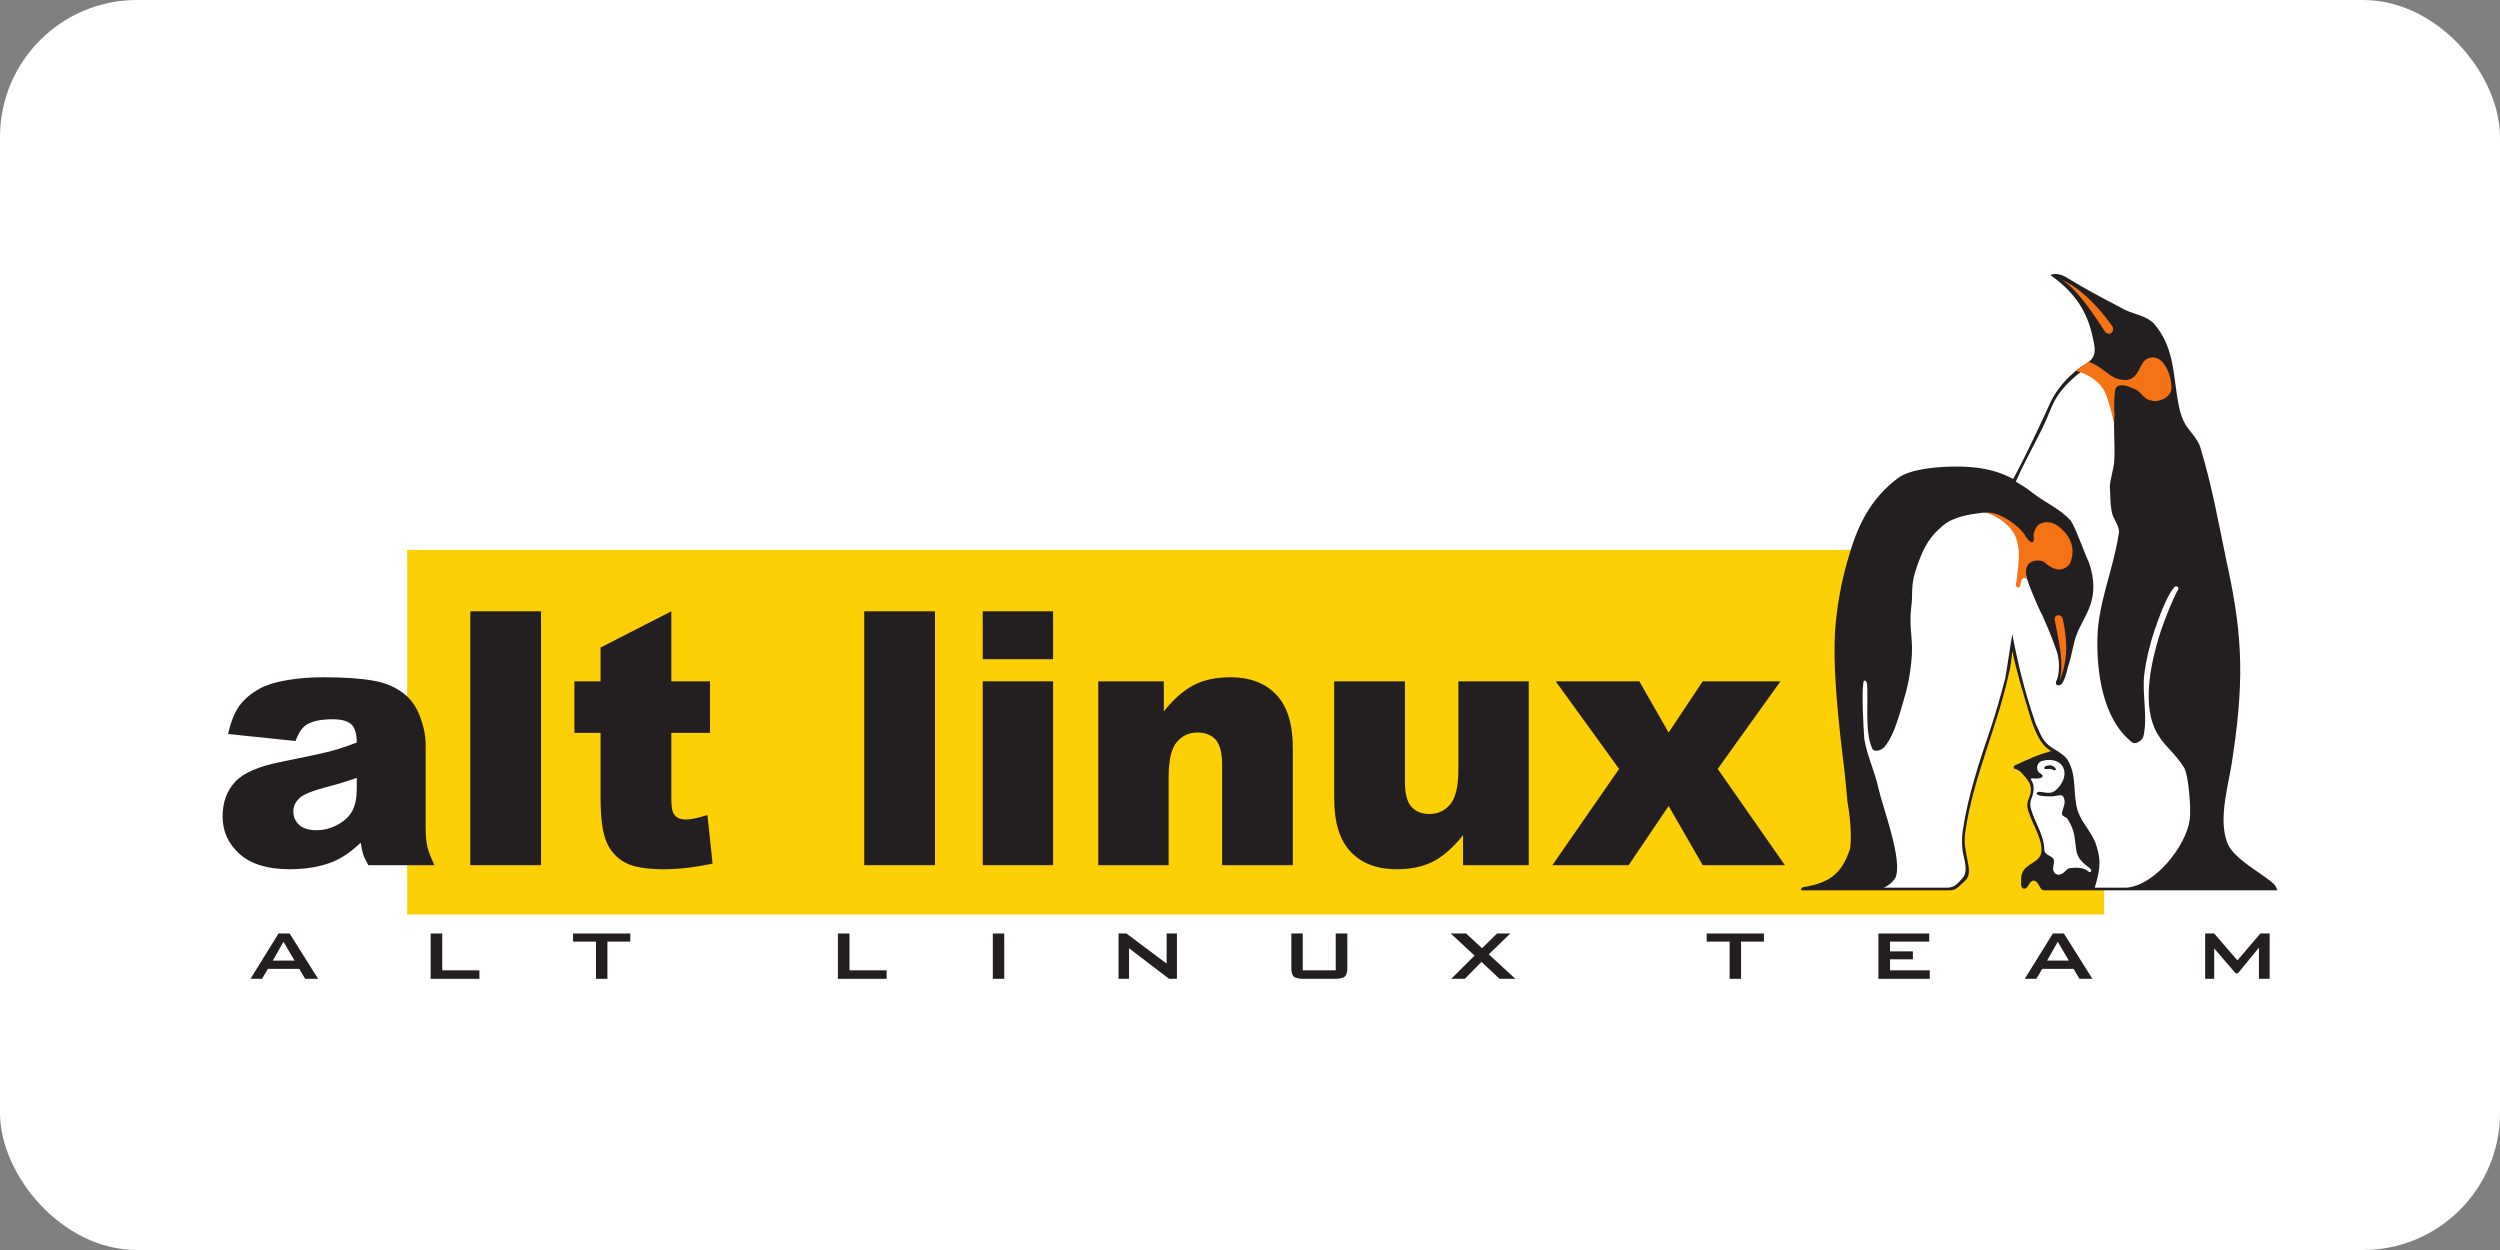 <svg width="146" height="73" viewBox="0 0 146 73" fill="none" xmlns="http://www.w3.org/2000/svg">
<rect x="0" y="0" width="146" height="73" fill="#808080" stroke="none"/>
<rect width="146" height="73" rx="8" fill="white"/>
<path d="M14.629 57.163L16.267 54.516H16.913L18.578 57.163H17.821L17.475 56.582H15.647L15.302 57.163H14.629ZM15.934 56.098H17.201L16.554 54.999L15.934 56.098Z" fill="#231F20"/>
<path d="M25.15 57.163V54.516H25.828V56.668H27.998V57.163H25.15Z" fill="#231F20"/>
<path d="M35.473 54.99V57.163H34.806V54.99H33.467V54.516H36.809V54.99H35.473Z" fill="#231F20"/>
<path d="M48.932 57.163V54.516H49.61V56.668H51.781V57.163H48.932Z" fill="#231F20"/>
<path d="M57.98 57.163V54.516H58.648V57.163H57.98Z" fill="#231F20"/>
<path d="M65.322 57.163V54.516H65.784L68.131 56.275V54.516H68.733V57.163H68.273L65.936 55.38V57.163H65.322Z" fill="#231F20"/>
<path d="M76.081 54.516V56.668H78.007V54.516H78.685V56.538C78.685 56.78 78.634 56.944 78.533 57.033C78.435 57.119 78.243 57.163 77.958 57.163H76.126C75.844 57.163 75.655 57.119 75.557 57.033C75.461 56.948 75.414 56.784 75.414 56.538V54.516H76.081Z" fill="#231F20"/>
<path d="M84.748 57.163L86.114 55.806L84.721 54.516H85.622L86.551 55.376L87.426 54.516H88.202L86.943 55.731L88.498 57.163H87.576L86.518 56.176L85.544 57.163H84.748Z" fill="#231F20"/>
<path d="M101.677 54.99V57.163H101.01V54.99H99.672V54.516H103.014V54.99H101.677Z" fill="#231F20"/>
<path d="M109.699 57.163V54.516H112.666V54.99H110.377V55.56H111.712V56.024H110.377V56.668H112.699V57.163H109.699Z" fill="#231F20"/>
<path d="M118.248 57.163L119.886 54.516H120.531L122.197 57.163H121.44L121.094 56.582H119.266L118.921 57.163H118.248ZM119.553 56.098H120.82L120.173 54.999L119.553 56.098Z" fill="#231F20"/>
<path d="M128.781 57.163V54.516H129.309L130.664 56.086L132.007 54.516H132.547V57.163H131.923V55.342L130.691 56.844H130.561L129.309 55.386V57.163H128.781Z" fill="#231F20"/>
<path d="M122.883 53.405H23.779V32.111H122.883V53.405Z" fill="#FDD005"/>
<path d="M17.261 43.275L13.323 42.866C13.471 42.177 13.685 41.635 13.965 41.239C14.245 40.844 14.648 40.501 15.174 40.21C15.552 40.002 16.072 39.839 16.733 39.725C17.394 39.609 18.109 39.552 18.878 39.552C20.112 39.552 21.104 39.621 21.852 39.759C22.601 39.897 23.225 40.185 23.724 40.623C24.075 40.926 24.352 41.356 24.554 41.912C24.757 42.467 24.858 42.998 24.858 43.504V48.243C24.858 48.748 24.89 49.145 24.954 49.431C25.018 49.717 25.158 50.083 25.375 50.527H21.512C21.355 50.251 21.255 50.04 21.208 49.895C21.16 49.75 21.113 49.522 21.066 49.211C20.526 49.729 19.99 50.099 19.457 50.321C18.729 50.616 17.881 50.764 16.917 50.764C15.635 50.764 14.661 50.468 13.997 49.876C13.332 49.283 13 48.552 13 47.683C13 46.87 13.239 46.199 13.718 45.674C14.197 45.148 15.082 44.758 16.371 44.502C17.915 44.193 18.917 43.975 19.376 43.851C19.835 43.726 20.321 43.563 20.834 43.361C20.834 42.859 20.729 42.508 20.52 42.306C20.31 42.105 19.943 42.005 19.417 42.005C18.742 42.005 18.236 42.113 17.899 42.327C17.635 42.495 17.423 42.812 17.261 43.275ZM20.834 45.427C20.267 45.629 19.677 45.808 19.064 45.963C18.228 46.186 17.698 46.406 17.476 46.621C17.246 46.844 17.132 47.097 17.132 47.38C17.132 47.703 17.245 47.968 17.471 48.174C17.697 48.38 18.029 48.483 18.467 48.483C18.925 48.483 19.351 48.372 19.746 48.149C20.141 47.927 20.421 47.655 20.586 47.335C20.751 47.014 20.834 46.598 20.834 46.085V45.427Z" fill="#231F20"/>
<path d="M27.465 35.7H31.597V50.527H27.465V35.7Z" fill="#231F20"/>
<path d="M39.205 35.7V39.788H41.465V42.801H39.205V46.607C39.205 47.065 39.249 47.367 39.337 47.515C39.471 47.745 39.706 47.859 40.042 47.859C40.345 47.859 40.768 47.771 41.313 47.596L41.615 50.431C40.597 50.653 39.647 50.764 38.764 50.764C37.739 50.764 36.984 50.633 36.499 50.371C36.013 50.108 35.655 49.71 35.422 49.175C35.189 48.64 35.073 47.773 35.073 46.576V42.801H33.545V39.788H35.073V37.815L39.205 35.7Z" fill="#231F20"/>
<path d="M50.471 35.7H54.603V50.527H50.471V35.7Z" fill="#231F20"/>
<path d="M57.391 35.7H61.501V38.497H57.391V35.7ZM57.391 39.788H61.501V50.527H57.391V39.788Z" fill="#231F20"/>
<path d="M64.139 39.788H67.966V41.543C68.54 40.829 69.121 40.318 69.708 40.012C70.296 39.705 71.011 39.552 71.856 39.552C72.997 39.552 73.89 39.89 74.534 40.568C75.18 41.244 75.502 42.291 75.502 43.706V50.527H71.37V44.629C71.37 43.955 71.244 43.479 70.994 43.199C70.742 42.92 70.391 42.78 69.937 42.78C69.435 42.78 69.029 42.969 68.717 43.345C68.405 43.723 68.249 44.399 68.249 45.376V50.527H64.139V39.788Z" fill="#231F20"/>
<path d="M89.279 50.527H85.441V48.778C84.867 49.494 84.288 50.004 83.704 50.308C83.12 50.611 82.403 50.764 81.552 50.764C80.417 50.764 79.528 50.426 78.883 49.749C78.238 49.071 77.916 48.029 77.916 46.621V39.788H82.048V45.68C82.048 46.352 82.173 46.83 82.424 47.112C82.675 47.395 83.027 47.536 83.481 47.536C83.976 47.536 84.381 47.348 84.696 46.971C85.01 46.594 85.169 45.919 85.169 44.943V39.788H89.279V50.527Z" fill="#231F20"/>
<path d="M90.852 39.788H95.737L97.448 42.782L99.439 39.788H103.98L100.314 44.905L104.238 50.527H99.439L97.448 47.069L95.113 50.527H90.658L94.555 44.905L90.852 39.788Z" fill="#231F20"/>
<path d="M119.642 43.918C119.123 44.022 118.243 44.436 117.673 44.695C117.57 44.747 117.57 44.903 117.673 44.903C117.829 44.954 117.933 45.006 118.036 45.11C118.296 45.42 118.605 45.679 118.605 46.093C118.605 46.559 118.347 46.714 118.399 47.129C118.554 47.957 119.228 48.786 119.228 49.666C119.176 50.339 118.554 50.339 118.192 50.805C118.088 50.959 118.036 51.115 118.036 51.321C118.036 51.528 117.985 51.892 118.192 51.892C118.451 51.943 118.502 51.426 118.76 51.426C119.123 51.477 119.072 51.995 119.383 51.995H132.999C132.947 51.839 132.843 51.633 132.739 51.581C132.065 50.959 130.358 50.131 130.046 49.148C129.53 47.647 130.202 45.73 130.409 44.074C131.134 39.259 130.875 36.618 129.997 32.632C129.53 30.354 129.168 28.335 128.494 26.11C128.391 25.695 127.822 25.125 127.614 24.763C127.458 24.503 127.304 24.038 127.251 23.727C126.891 22.019 127.044 20.363 125.803 18.913C125.336 18.395 124.456 18.343 123.887 17.981C122.799 17.412 121.712 16.842 120.624 16.168C120.469 16.066 120.003 15.91 119.744 16.066C120.987 16.945 121.816 17.981 122.178 19.533C122.334 20.259 122.541 20.829 121.816 21.243C121.609 21.347 120.263 22.226 119.642 23.727C119.485 24.038 118.605 26.057 117.57 27.974C116.328 27.3 115.086 27.248 114.206 27.248C113.273 27.248 111.617 27.352 110.839 27.921C109.183 29.164 108.458 30.769 107.942 32.581C107.527 33.978 107.268 35.428 107.165 36.877C107.061 38.844 107.268 41.019 107.475 42.986C107.63 44.281 107.786 45.524 107.89 46.818C108.147 48.215 108.096 49.303 108.044 49.561C107.578 51.012 106.855 51.528 105.455 51.788C105.248 51.788 105.146 51.892 105.196 51.995C106.492 51.995 107.786 51.995 109.08 51.995H113.842C114.257 51.995 114.361 51.788 114.774 51.426C115.345 50.856 114.567 49.873 114.774 48.577C115.241 45.368 116.638 42.469 117.311 39.362C117.416 39.001 117.467 38.534 117.518 38.016C117.778 39.259 118.141 40.449 118.502 41.641C118.865 42.883 119.228 43.556 119.797 43.867C119.744 43.867 119.693 43.867 119.642 43.918Z" fill="#231F20"/>
<path d="M122.334 51.839C122.592 50.96 122.748 50.339 122.438 49.407C122.231 48.681 121.609 48.112 121.35 47.387C121.039 46.404 121.298 45.317 120.781 44.436C120.677 44.229 120.417 44.022 120.16 43.867C119.538 43.505 119.332 43.297 119.072 42.677C118.97 42.469 118.865 42.263 118.813 42.055C118.244 40.398 117.829 38.69 117.519 37.033C117.365 37.913 117.261 38.741 117.104 39.622C116.845 40.605 116.587 41.538 116.277 42.469C115.605 44.436 114.93 46.456 114.621 48.526C114.568 48.941 114.568 49.303 114.621 49.717C114.671 50.08 114.982 50.856 114.621 51.27C114.258 51.685 114.153 51.788 113.792 51.839C112.601 51.839 111.202 51.839 110.011 51.839C110.271 51.736 110.531 51.529 110.686 51.27C111.151 50.287 109.96 47.18 109.702 46.042C109.494 45.057 109.029 44.125 108.874 43.142C108.822 42.469 108.718 40.398 108.822 39.88C108.822 39.725 108.925 39.673 109.029 39.88C109.132 40.761 108.874 42.728 109.339 43.712C109.443 43.971 109.908 43.815 110.064 43.608C110.479 43.091 110.686 42.469 110.892 41.847C111.202 40.761 111.462 40.139 111.617 38.69C111.773 37.291 111.462 36.826 111.617 35.428C111.722 34.859 111.566 34.237 111.875 33.306C112.238 32.219 112.549 31.493 113.326 30.821C113.946 30.2 114.93 30.044 115.811 29.941C118.193 29.941 117.882 32.53 118.4 33.875C118.554 34.342 119.02 35.481 119.28 35.946C119.485 36.412 119.848 37.24 120.108 38.016C120.315 38.586 120.263 39.415 120.108 39.725C119.952 39.984 120.212 40.139 120.417 39.932C120.677 39.518 120.677 39.208 120.832 38.741C120.988 38.276 121.092 37.55 121.247 37.136C121.505 36.412 122.023 35.738 122.179 34.963C122.334 34.237 122.231 33.513 121.972 32.788C121.816 32.53 121.247 30.873 120.935 30.406C120.212 29.63 119.642 29.526 118.452 28.594C118.244 28.439 117.985 28.283 117.726 28.128C118.347 26.679 119.176 25.385 119.745 23.935C120.212 22.744 120.988 22.123 121.867 21.451C123.369 22.33 123.266 22.381 123.473 24.142C123.421 25.074 123.524 26.006 123.473 26.886C123.473 27.248 123.213 28.076 123.213 28.439C123.266 29.008 123.213 29.215 123.316 29.837C123.369 30.303 123.836 30.717 123.732 31.183C123.421 33.255 122.541 35.169 122.489 37.24C122.438 39.259 122.799 42.003 124.508 43.349C124.716 43.505 125.129 43.246 125.18 42.986C125.441 41.797 125.077 40.502 125.233 39.312C125.336 38.534 125.544 37.654 125.803 36.877C126.009 36.257 126.528 34.807 126.942 34.342C127.044 34.134 127.304 34.289 127.2 34.445C127.148 34.445 126.268 36.36 125.907 37.81C125.491 39.363 125.129 41.641 126.113 43.039C126.423 43.556 127.097 44.074 127.563 44.85C127.823 45.317 127.977 47.387 127.873 47.905C127.667 49.355 125.907 51.685 124.198 51.839C123.576 51.839 122.955 51.839 122.334 51.839Z" fill="white"/>
<path d="M119.281 45.368V45.264C119.229 45.212 119.073 45.11 119.073 45.11C118.866 44.903 118.971 44.489 119.281 44.436C119.798 44.281 120.367 44.436 120.522 44.903C120.678 45.317 120.419 45.834 120.058 46.144C119.746 46.456 119.229 46.197 119.021 46.248C118.918 46.3 118.918 46.351 118.971 46.404C119.177 46.507 119.539 46.507 119.85 46.507C120.058 46.507 120.264 46.404 120.419 46.456C120.522 46.507 120.575 46.715 120.575 46.818C120.575 47.076 120.419 47.336 120.419 47.542C120.471 47.698 120.626 47.698 120.73 47.802C121.196 48.526 121.145 48.941 121.248 49.614C121.351 50.442 122.18 50.649 122.128 50.856C122.128 50.907 122.077 50.959 121.973 50.907C121.714 50.649 121.248 50.649 120.887 50.701C120.678 50.701 120.575 51.012 120.316 51.063C120.213 51.115 120.005 51.063 119.953 50.907C119.798 50.701 120.058 50.339 119.902 50.131C119.798 49.976 119.384 49.924 119.384 49.614C119.384 48.786 118.815 48.008 118.607 47.232C118.556 47.025 118.556 46.922 118.607 46.715C118.761 46.351 118.866 45.886 118.607 45.524C118.503 45.368 119.073 45.575 119.281 45.368Z" fill="white"/>
<path d="M120.366 16.324C121.247 16.79 122.334 18.447 122.903 19.327C123.164 19.69 123.525 19.379 123.369 19.068C122.489 17.826 121.453 16.79 120.366 16.324ZM115.967 29.94C116.639 30.095 117.519 30.769 117.726 31.39C117.933 32.012 117.986 32.374 117.726 34.185C117.726 34.289 117.933 34.393 117.986 34.185C118.037 33.72 117.986 34.185 118.037 33.978C118.089 33.668 118.296 33.72 118.4 33.875C118.193 33.255 118.348 32.684 119.124 32.737C119.538 32.788 119.485 33.099 120.161 33.255C120.366 33.306 120.833 33.151 120.935 32.788C121.195 32.012 120.935 31.339 120.315 30.821C119.952 30.509 119.485 30.355 119.02 30.665C118.917 30.769 118.76 31.079 118.76 31.234C118.865 31.908 118.502 31.701 118.244 31.234C117.882 30.665 116.692 29.837 115.967 29.94ZM120.264 39.777C120.574 38.794 120.212 37.344 120.004 36.257C119.901 35.894 120.366 35.791 120.47 36.152C120.781 37.602 120.729 38.69 120.264 39.777ZM121.972 21.14C121.868 21.191 121.453 21.502 121.195 21.657C121.764 21.76 122.541 22.174 122.903 22.847C123.164 23.417 123.369 24.245 123.473 24.815C123.473 24.453 123.421 22.847 123.576 22.641C123.836 22.33 124.353 22.588 124.716 22.744C124.975 22.847 125.129 23.159 125.388 23.313C125.648 23.417 125.907 23.469 126.165 23.364C126.423 23.313 126.683 23.106 126.786 22.847C126.942 22.381 126.476 20.518 125.441 20.932C125.027 21.087 124.975 21.709 124.613 22.019C124.404 22.174 124.198 22.227 123.939 22.174C123.679 22.174 123.369 22.019 123.11 21.812C122.749 21.554 122.385 21.243 121.972 21.14Z" fill="#F57215"/>
<path d="M119.745 44.695C119.901 44.695 120.108 44.903 120.057 44.954C119.952 45.058 119.901 44.903 119.694 44.903C119.537 44.903 119.383 44.954 119.383 44.85C119.383 44.747 119.537 44.695 119.745 44.695Z" fill="#231F20"/>
</svg>
